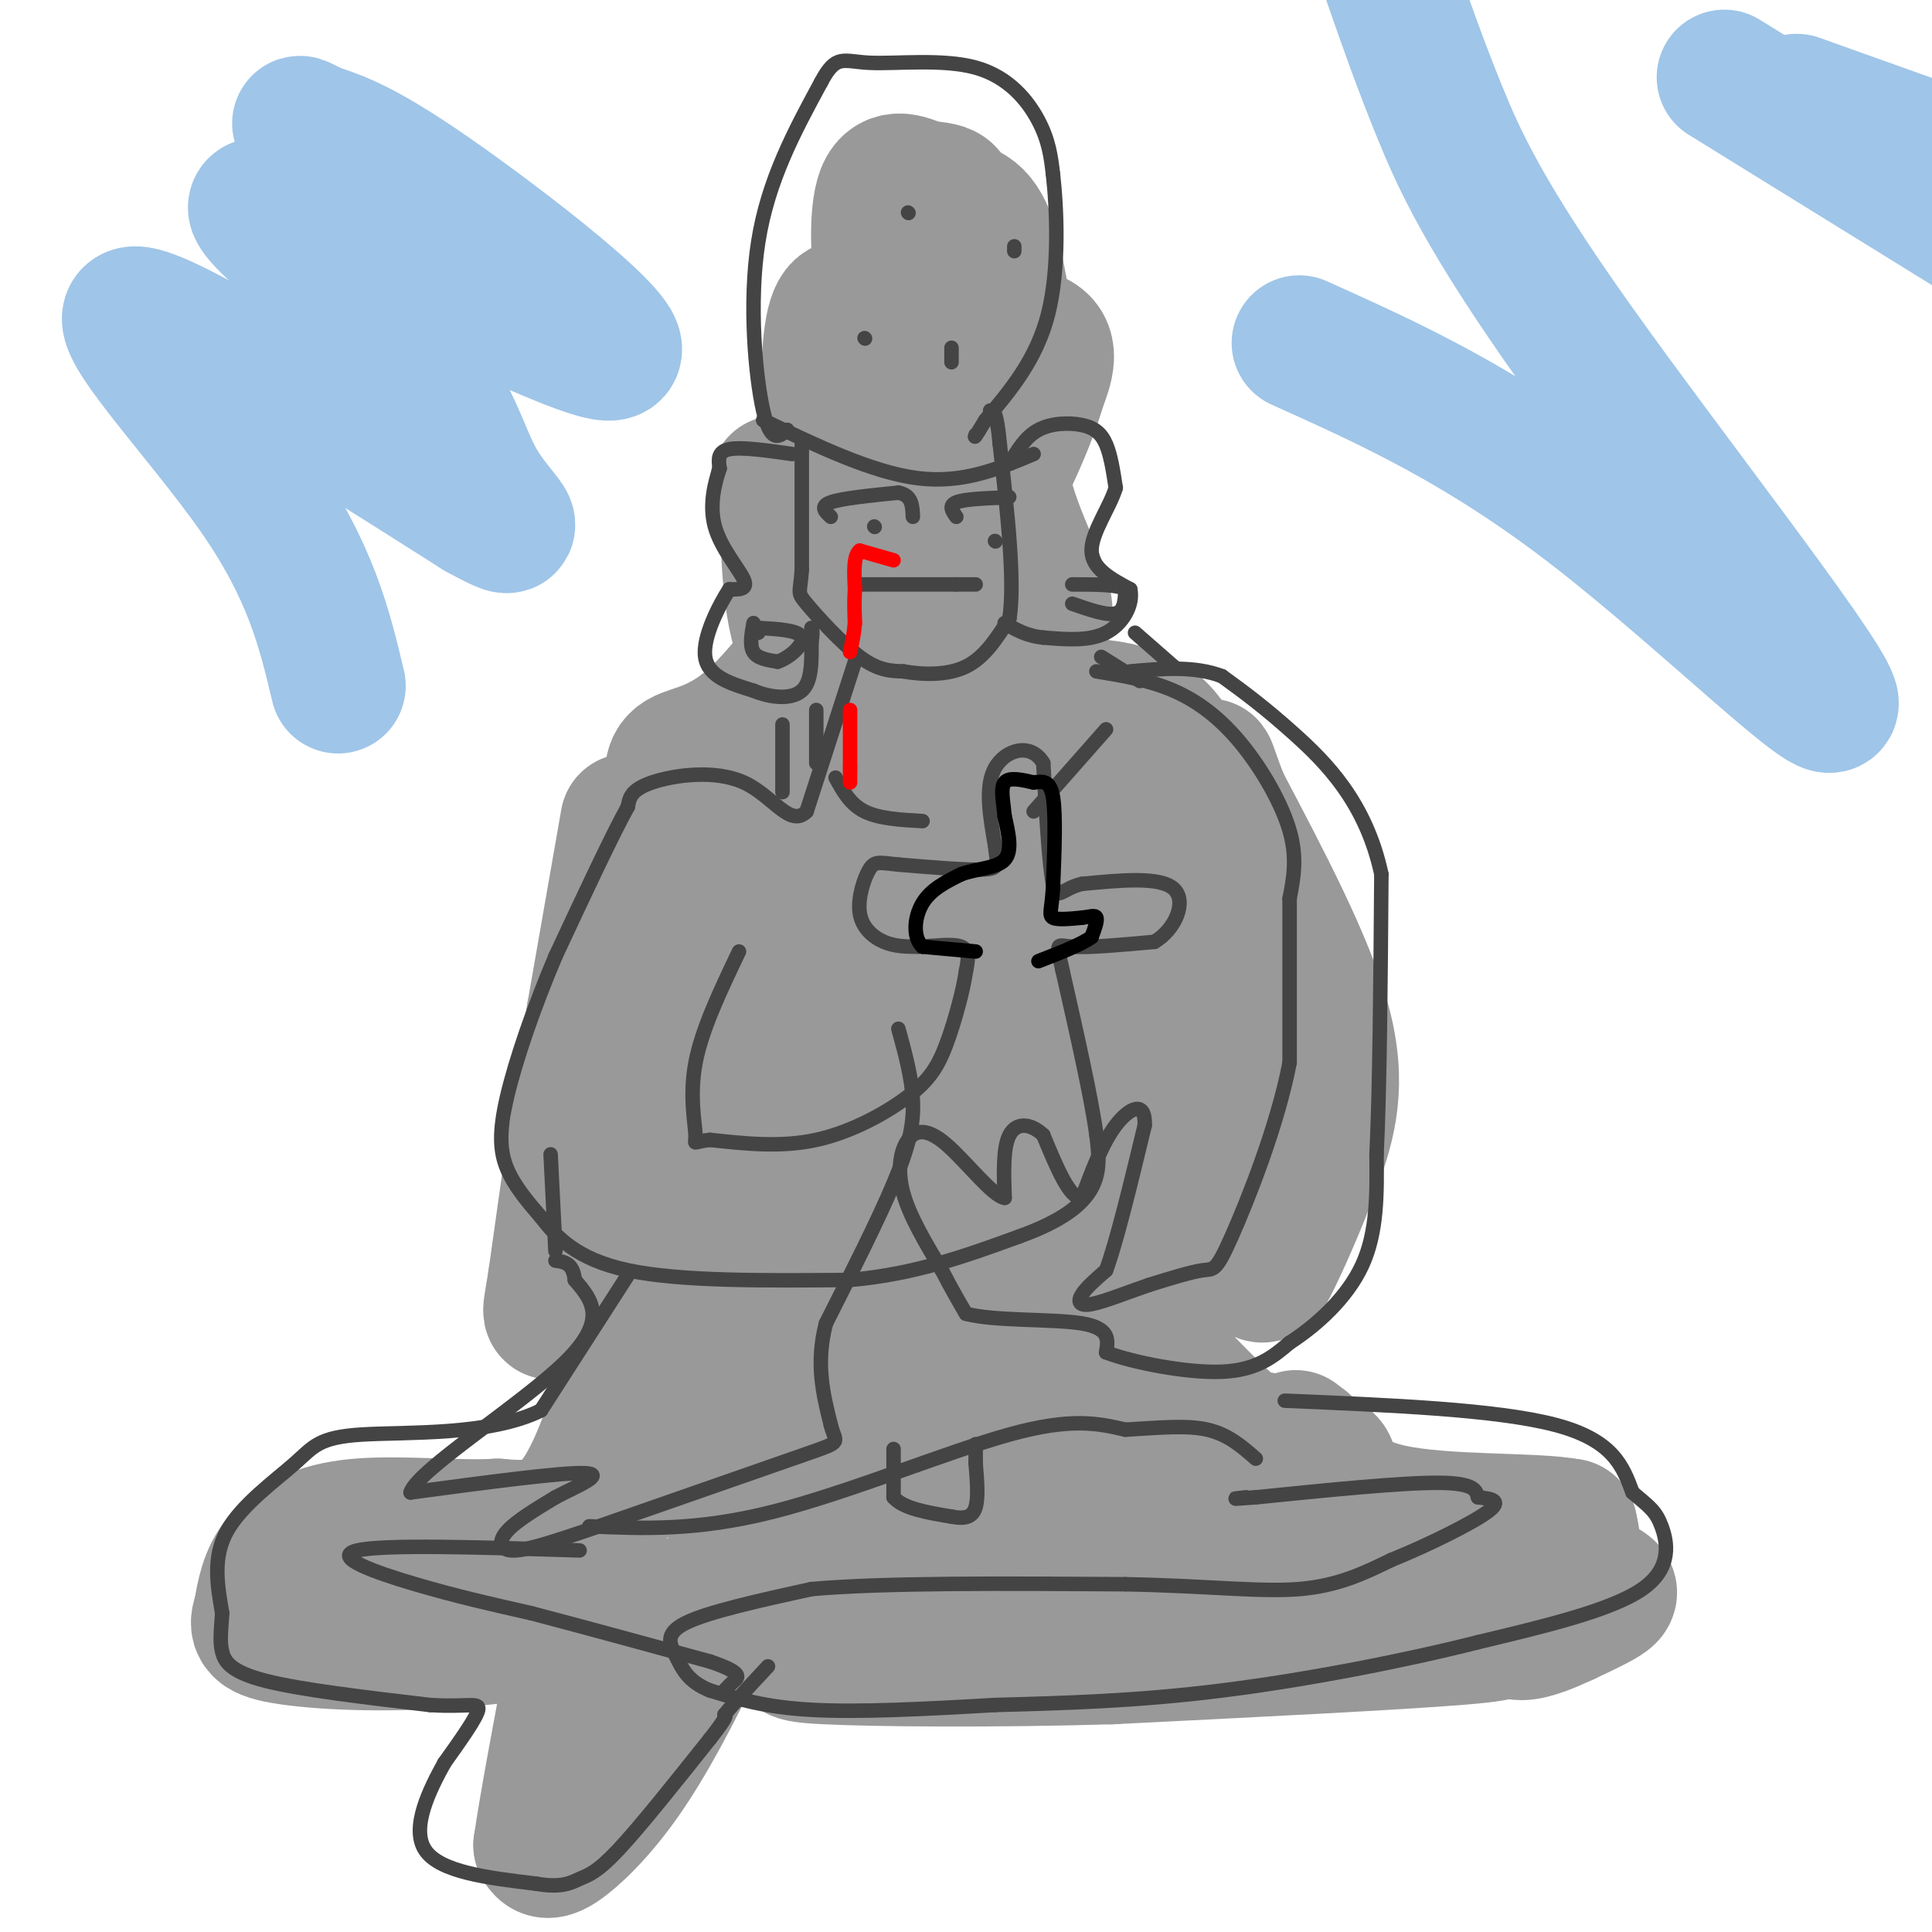<svg viewBox='0 0 400 400' version='1.1' xmlns='http://www.w3.org/2000/svg' xmlns:xlink='http://www.w3.org/1999/xlink'><g fill='none' stroke='#999999' stroke-width='3' stroke-linecap='round' stroke-linejoin='round'><path d='M123,169c0.000,0.000 -3.000,29.000 -3,29'/><path d='M120,198c-0.667,5.833 -0.833,5.917 -1,6'/></g>
<g fill='none' stroke='#999999' stroke-width='28' stroke-linecap='round' stroke-linejoin='round'><path d='M130,170c0.000,0.000 -7.000,40.000 -7,40'/><path d='M123,210c-2.500,15.833 -5.250,35.417 -8,55'/><path d='M115,265c-1.556,9.667 -1.444,6.333 2,5c3.444,-1.333 10.222,-0.667 17,0'/><path d='M134,270c6.067,-2.311 12.733,-8.089 11,-11c-1.733,-2.911 -11.867,-2.956 -22,-3'/><path d='M123,256c-0.356,-0.244 9.756,0.644 17,0c7.244,-0.644 11.622,-2.822 16,-5'/><path d='M156,251c4.222,-2.422 6.778,-5.978 10,-15c3.222,-9.022 7.111,-23.511 11,-38'/><path d='M177,198c1.711,-7.778 0.489,-8.222 0,-3c-0.489,5.222 -0.244,16.111 0,27'/><path d='M177,222c3.956,5.711 13.844,6.489 18,3c4.156,-3.489 2.578,-11.244 1,-19'/><path d='M196,206c1.667,3.356 5.333,21.244 8,30c2.667,8.756 4.333,8.378 6,8'/><path d='M210,244c4.978,4.178 14.422,10.622 23,14c8.578,3.378 16.289,3.689 24,4'/><path d='M257,262c4.625,1.576 4.188,3.515 6,0c1.812,-3.515 5.872,-12.485 9,-21c3.128,-8.515 5.322,-16.576 2,-29c-3.322,-12.424 -12.161,-29.212 -21,-46'/><path d='M253,166c-3.756,-9.333 -2.644,-9.667 -3,-2c-0.356,7.667 -2.178,23.333 -4,39'/><path d='M246,203c-1.310,14.155 -2.583,30.042 -1,36c1.583,5.958 6.024,1.988 9,-4c2.976,-5.988 4.488,-13.994 6,-22'/><path d='M260,213c1.896,-6.268 3.635,-10.936 -3,-14c-6.635,-3.064 -21.644,-4.522 -29,-4c-7.356,0.522 -7.057,3.025 -7,8c0.057,4.975 -0.126,12.421 1,17c1.126,4.579 3.563,6.289 6,8'/><path d='M228,228c1.137,2.640 0.981,5.241 3,7c2.019,1.759 6.213,2.675 9,2c2.787,-0.675 4.168,-2.942 6,-11c1.832,-8.058 4.115,-21.908 4,-30c-0.115,-8.092 -2.629,-10.427 -7,-16c-4.371,-5.573 -10.600,-14.385 -17,-18c-6.400,-3.615 -12.971,-2.033 -18,0c-5.029,2.033 -8.514,4.516 -12,7'/><path d='M196,169c-2.862,1.150 -4.018,0.526 -6,5c-1.982,4.474 -4.789,14.044 2,19c6.789,4.956 23.174,5.296 32,4c8.826,-1.296 10.093,-4.227 10,-6c-0.093,-1.773 -1.547,-2.386 -3,-3'/><path d='M231,188c-2.904,-2.021 -8.665,-5.573 -16,-8c-7.335,-2.427 -16.244,-3.730 -29,-1c-12.756,2.730 -29.359,9.494 -37,15c-7.641,5.506 -6.321,9.753 -5,14'/><path d='M144,208c-1.167,7.000 -1.583,17.500 -2,28'/><path d='M142,236c2.738,0.738 10.583,-11.417 15,-18c4.417,-6.583 5.405,-7.595 6,-14c0.595,-6.405 0.798,-18.202 1,-30'/><path d='M164,174c4.167,-14.000 14.083,-34.000 24,-54'/><path d='M188,120c1.796,-8.979 -5.715,-4.427 -10,-3c-4.285,1.427 -5.346,-0.270 -6,-10c-0.654,-9.730 -0.901,-27.494 0,-36c0.901,-8.506 2.951,-7.753 5,-7'/><path d='M177,64c3.689,-1.089 10.411,-0.313 14,1c3.589,1.313 4.043,3.161 6,6c1.957,2.839 5.416,6.668 7,11c1.584,4.332 1.292,9.166 1,14'/><path d='M205,96c-0.133,5.599 -0.967,12.597 -2,16c-1.033,3.403 -2.267,3.211 -4,5c-1.733,1.789 -3.967,5.559 -8,0c-4.033,-5.559 -9.867,-20.445 -12,-29c-2.133,-8.555 -0.567,-10.777 1,-13'/><path d='M180,75c1.857,-3.024 6.000,-4.083 13,-5c7.000,-0.917 16.857,-1.690 21,0c4.143,1.690 2.571,5.845 1,10'/><path d='M215,80c-1.905,6.810 -7.167,18.833 -12,26c-4.833,7.167 -9.238,9.476 -13,11c-3.762,1.524 -6.881,2.262 -10,3'/><path d='M180,120c-5.810,6.345 -15.333,20.708 -23,28c-7.667,7.292 -13.476,7.512 -16,9c-2.524,1.488 -1.762,4.244 -1,7'/><path d='M140,164c-1.440,6.107 -4.542,17.875 -2,23c2.542,5.125 10.726,3.607 18,0c7.274,-3.607 13.637,-9.304 20,-15'/><path d='M176,172c11.422,-4.600 29.978,-8.600 34,-12c4.022,-3.400 -6.489,-6.200 -17,-9'/><path d='M193,151c-3.140,-1.179 -2.491,0.375 -3,0c-0.509,-0.375 -2.175,-2.678 0,-8c2.175,-5.322 8.193,-13.663 11,-15c2.807,-1.337 2.404,4.332 2,10'/><path d='M203,138c2.951,6.035 9.327,16.123 13,21c3.673,4.877 4.643,4.544 5,2c0.357,-2.544 0.102,-7.298 -1,-10c-1.102,-2.702 -3.051,-3.351 -5,-4'/><path d='M215,147c3.667,-1.067 15.333,-1.733 22,2c6.667,3.733 8.333,11.867 10,20'/><path d='M247,169c-2.769,14.584 -14.691,41.043 -29,58c-14.309,16.957 -31.006,24.411 -39,35c-7.994,10.589 -7.284,24.311 -7,28c0.284,3.689 0.142,-2.656 0,-9'/><path d='M172,281c3.104,-18.539 10.864,-60.388 10,-61c-0.864,-0.612 -10.353,40.013 -18,67c-7.647,26.987 -13.452,40.337 -19,52c-5.548,11.663 -10.840,21.640 -16,29c-5.160,7.360 -10.189,12.103 -13,14c-2.811,1.897 -3.406,0.949 -4,0'/><path d='M112,382c2.333,-15.833 10.167,-55.417 18,-95'/><path d='M130,287c3.250,-16.929 2.375,-11.750 0,-3c-2.375,8.750 -6.250,21.071 -11,27c-4.750,5.929 -10.375,5.464 -16,5'/><path d='M103,316c-8.131,0.488 -20.458,-0.792 -29,0c-8.542,0.792 -13.298,3.655 -16,7c-2.702,3.345 -3.351,7.173 -4,11'/><path d='M54,334c-0.917,2.702 -1.208,3.958 6,5c7.208,1.042 21.917,1.869 40,0c18.083,-1.869 39.542,-6.435 61,-11'/><path d='M161,328c9.844,-2.644 3.956,-3.756 17,-4c13.044,-0.244 45.022,0.378 77,1'/><path d='M255,325c17.044,-1.044 21.156,-4.156 28,-5c6.844,-0.844 16.422,0.578 26,2'/><path d='M309,322c4.155,2.774 1.542,8.708 2,12c0.458,3.292 3.988,3.940 -9,5c-12.988,1.060 -42.494,2.530 -72,4'/><path d='M230,343c-24.278,0.715 -48.971,0.501 -59,0c-10.029,-0.501 -5.392,-1.289 -4,-4c1.392,-2.711 -0.459,-7.346 0,-11c0.459,-3.654 3.230,-6.327 6,-9'/><path d='M173,319c2.922,-2.442 7.226,-4.046 8,-12c0.774,-7.954 -1.984,-22.257 -6,-29c-4.016,-6.743 -9.290,-5.927 -14,-5c-4.710,0.927 -8.855,1.963 -13,3'/><path d='M148,276c-4.075,4.882 -7.763,15.587 -9,21c-1.237,5.413 -0.022,5.533 0,6c0.022,0.467 -1.148,1.279 4,2c5.148,0.721 16.614,1.349 35,0c18.386,-1.349 43.693,-4.674 69,-8'/><path d='M247,297c17.452,0.000 26.583,4.000 28,6c1.417,2.000 -4.881,2.000 -11,-1c-6.119,-3.000 -12.060,-9.000 -18,-15'/><path d='M246,287c-4.745,-4.537 -7.609,-8.379 -9,-12c-1.391,-3.621 -1.311,-7.022 -2,-10c-0.689,-2.978 -2.147,-5.532 -9,-8c-6.853,-2.468 -19.101,-4.848 -24,-4c-4.899,0.848 -2.450,4.924 0,9'/><path d='M202,262c-1.049,3.402 -3.673,7.407 1,13c4.673,5.593 16.643,12.775 22,15c5.357,2.225 4.102,-0.507 2,-3c-2.102,-2.493 -5.051,-4.746 -8,-7'/><path d='M219,280c-3.363,-3.281 -7.771,-7.984 -12,-10c-4.229,-2.016 -8.280,-1.347 -11,2c-2.720,3.347 -4.111,9.371 -9,14c-4.889,4.629 -13.278,7.862 1,13c14.278,5.138 51.222,12.182 67,16c15.778,3.818 10.389,4.409 5,5'/><path d='M260,320c2.667,3.190 6.833,8.667 15,11c8.167,2.333 20.333,1.524 28,0c7.667,-1.524 10.833,-3.762 14,-6'/><path d='M317,325c5.179,-0.381 11.125,1.667 14,3c2.875,1.333 2.679,1.952 1,3c-1.679,1.048 -4.839,2.524 -8,4'/><path d='M324,335c-3.059,1.426 -6.707,2.990 -9,3c-2.293,0.010 -3.233,-1.536 -1,-4c2.233,-2.464 7.638,-5.847 10,-9c2.362,-3.153 1.681,-6.077 1,-9'/><path d='M325,316c-7.267,-1.444 -25.933,-0.556 -37,-3c-11.067,-2.444 -14.533,-8.222 -18,-14'/><path d='M270,299c-3.000,-2.333 -1.500,-1.167 0,0'/><path d='M191,94c-1.333,-14.917 -2.667,-29.833 -2,-38c0.667,-8.167 3.333,-9.583 6,-11'/><path d='M195,45c1.378,-2.778 1.822,-4.222 1,-5c-0.822,-0.778 -2.911,-0.889 -5,-1'/><path d='M191,39c-2.524,-1.060 -6.333,-3.208 -8,1c-1.667,4.208 -1.190,14.774 0,19c1.190,4.226 3.095,2.113 5,0'/><path d='M188,59c1.143,-2.702 1.500,-9.458 4,-13c2.500,-3.542 7.143,-3.869 10,-1c2.857,2.869 3.929,8.935 5,15'/><path d='M207,60c1.000,9.500 1.000,25.750 1,42'/><path d='M208,102c3.000,12.178 10.000,21.622 8,27c-2.000,5.378 -13.000,6.689 -24,8'/><path d='M192,137c-8.578,2.533 -18.022,4.867 -23,0c-4.978,-4.867 -5.489,-16.933 -6,-29'/><path d='M163,108c-1.333,-6.167 -1.667,-7.083 -2,-8'/></g>
<g fill='none' stroke='#444444' stroke-width='3' stroke-linecap='round' stroke-linejoin='round'><path d='M166,92c0.000,0.000 0.000,26.000 0,26'/><path d='M166,118c-0.321,4.988 -1.125,4.458 1,7c2.125,2.542 7.179,8.155 11,11c3.821,2.845 6.411,2.923 9,3'/><path d='M187,139c3.889,0.689 9.111,0.911 13,-1c3.889,-1.911 6.444,-5.956 9,-10'/><path d='M209,128c1.167,-7.667 -0.417,-21.833 -2,-36'/><path d='M207,92c-0.667,-7.167 -1.333,-7.083 -2,-7'/><path d='M172,107c-1.167,-1.083 -2.333,-2.167 0,-3c2.333,-0.833 8.167,-1.417 14,-2'/><path d='M186,102c2.833,0.500 2.917,2.750 3,5'/><path d='M181,109c0.000,0.000 0.100,0.100 0.1,0.1'/><path d='M198,107c-0.833,-1.167 -1.667,-2.333 0,-3c1.667,-0.667 5.833,-0.833 10,-1'/><path d='M208,103c1.667,-0.167 0.833,-0.083 0,0'/><path d='M206,112c0.000,0.000 0.100,0.100 0.1,0.1'/><path d='M178,121c0.000,0.000 20.000,0.000 20,0'/><path d='M198,121c4.000,0.000 4.000,0.000 4,0'/><path d='M164,94c-5.250,-0.750 -10.500,-1.500 -13,-1c-2.500,0.500 -2.250,2.250 -2,4'/><path d='M149,97c-0.929,2.702 -2.250,7.458 -1,12c1.250,4.542 5.071,8.869 6,11c0.929,2.131 -1.036,2.065 -3,2'/><path d='M151,122c-2.022,3.111 -5.578,9.889 -5,14c0.578,4.111 5.289,5.556 10,7'/><path d='M156,143c3.689,1.533 7.911,1.867 10,0c2.089,-1.867 2.044,-5.933 2,-10'/><path d='M168,133c0.333,-2.167 0.167,-2.583 0,-3'/><path d='M156,129c-0.417,2.333 -0.833,4.667 0,6c0.833,1.333 2.917,1.667 5,2'/><path d='M161,137c2.289,-0.711 5.511,-3.489 5,-5c-0.511,-1.511 -4.756,-1.756 -9,-2'/><path d='M157,130c-1.500,-0.167 -0.750,0.417 0,1'/><path d='M209,96c1.655,-2.780 3.310,-5.560 6,-7c2.690,-1.440 6.417,-1.542 9,-1c2.583,0.542 4.024,1.726 5,4c0.976,2.274 1.488,5.637 2,9'/><path d='M231,101c-1.156,3.933 -5.044,9.267 -5,13c0.044,3.733 4.022,5.867 8,8'/><path d='M234,122c0.711,3.200 -1.511,7.200 -5,9c-3.489,1.800 -8.244,1.400 -13,1'/><path d='M216,132c-3.500,-0.333 -5.750,-1.667 -8,-3'/><path d='M222,125c3.583,1.250 7.167,2.500 9,2c1.833,-0.500 1.917,-2.750 2,-5'/><path d='M233,122c-1.500,-1.000 -6.250,-1.000 -11,-1'/><path d='M163,89c-1.711,1.467 -3.422,2.933 -5,-4c-1.578,-6.933 -3.022,-22.267 -1,-35c2.022,-12.733 7.511,-22.867 13,-33'/><path d='M170,17c3.140,-5.931 4.491,-4.260 10,-4c5.509,0.260 15.175,-0.892 22,1c6.825,1.892 10.807,6.826 13,11c2.193,4.174 2.596,7.587 3,11'/><path d='M218,36c0.822,7.178 1.378,19.622 -1,29c-2.378,9.378 -7.689,15.689 -13,22'/><path d='M204,87c-2.500,4.167 -2.250,3.583 -2,3'/><path d='M179,70c0.000,0.000 0.100,0.100 0.1,0.1'/><path d='M188,44c0.000,0.000 0.100,0.100 0.1,0.1'/><path d='M210,51c0.000,0.000 0.000,1.000 0,1'/><path d='M197,72c0.000,0.000 0.000,3.000 0,3'/><path d='M177,137c0.000,0.000 -10.000,31.000 -10,31'/><path d='M167,168c-3.417,3.500 -6.958,-3.250 -13,-6c-6.042,-2.750 -14.583,-1.500 -19,0c-4.417,1.500 -4.708,3.250 -5,5'/><path d='M130,167c-3.333,6.000 -9.167,18.500 -15,31'/><path d='M115,198c-4.500,10.583 -8.250,21.542 -10,29c-1.750,7.458 -1.500,11.417 0,15c1.500,3.583 4.250,6.792 7,10'/><path d='M112,252c3.044,3.911 7.156,8.689 18,11c10.844,2.311 28.422,2.156 46,2'/><path d='M176,265c13.500,-1.167 24.250,-5.083 35,-9'/><path d='M211,256c8.733,-3.133 13.067,-6.467 15,-10c1.933,-3.533 1.467,-7.267 1,-11'/><path d='M227,235c-1.000,-7.500 -4.000,-20.750 -7,-34'/><path d='M220,201c-1.400,-6.356 -1.400,-5.244 2,-5c3.400,0.244 10.200,-0.378 17,-1'/><path d='M239,195c4.378,-2.556 6.822,-8.444 4,-11c-2.822,-2.556 -10.911,-1.778 -19,-1'/><path d='M224,183c-4.200,0.956 -5.200,3.844 -6,0c-0.800,-3.844 -1.400,-14.422 -2,-25'/><path d='M216,158c-2.533,-4.378 -7.867,-2.822 -10,1c-2.133,3.822 -1.067,9.911 0,16'/><path d='M206,175c0.356,3.644 1.244,4.756 -2,5c-3.244,0.244 -10.622,-0.378 -18,-1'/><path d='M186,179c-3.965,-0.381 -4.877,-0.834 -6,1c-1.123,1.834 -2.456,5.955 -2,9c0.456,3.045 2.702,5.013 5,6c2.298,0.987 4.649,0.994 7,1'/><path d='M190,196c3.044,-0.067 7.156,-0.733 9,0c1.844,0.733 1.422,2.867 1,5'/><path d='M200,201c-0.499,3.648 -2.247,10.266 -4,15c-1.753,4.734 -3.510,7.582 -8,11c-4.490,3.418 -11.711,7.405 -19,9c-7.289,1.595 -14.644,0.797 -22,0'/><path d='M147,236c-3.976,0.393 -2.917,1.375 -3,-1c-0.083,-2.375 -1.310,-8.107 0,-15c1.310,-6.893 5.155,-14.946 9,-23'/><path d='M227,139c5.476,0.899 10.952,1.798 16,4c5.048,2.202 9.667,5.708 14,11c4.333,5.292 8.381,12.369 10,18c1.619,5.631 0.810,9.815 0,14'/><path d='M267,186c0.000,8.000 0.000,21.000 0,34'/><path d='M267,220c-2.488,13.024 -8.708,28.583 -12,36c-3.292,7.417 -3.655,6.690 -6,7c-2.345,0.310 -6.673,1.655 -11,3'/><path d='M238,266c-4.238,1.429 -9.333,3.500 -12,4c-2.667,0.500 -2.905,-0.571 -2,-2c0.905,-1.429 2.952,-3.214 5,-5'/><path d='M229,263c2.167,-5.833 5.083,-17.917 8,-30'/><path d='M237,233c0.222,-5.333 -3.222,-3.667 -6,0c-2.778,3.667 -4.889,9.333 -7,15'/><path d='M224,248c-2.500,0.333 -5.250,-6.333 -8,-13'/><path d='M216,235c-2.756,-2.600 -5.644,-2.600 -7,0c-1.356,2.600 -1.178,7.800 -1,13'/><path d='M208,248c-2.429,-0.295 -8.002,-7.533 -12,-11c-3.998,-3.467 -6.423,-3.164 -8,-1c-1.577,2.164 -2.308,6.190 -1,11c1.308,4.810 4.654,10.405 8,16'/><path d='M195,263c2.167,4.167 3.583,6.583 5,9'/><path d='M200,272c5.889,1.578 18.111,1.022 24,2c5.889,0.978 5.444,3.489 5,6'/><path d='M229,280c5.489,2.089 16.711,4.311 24,4c7.289,-0.311 10.644,-3.156 14,-6'/><path d='M267,278c5.378,-3.467 11.822,-9.133 15,-16c3.178,-6.867 3.089,-14.933 3,-23'/><path d='M285,239c0.667,-13.500 0.833,-35.750 1,-58'/><path d='M286,181c-3.178,-14.933 -11.622,-23.267 -18,-29c-6.378,-5.733 -10.689,-8.867 -15,-12'/><path d='M253,140c-5.667,-2.167 -12.333,-1.583 -19,-1'/><path d='M130,264c0.000,0.000 -18.000,28.000 -18,28'/><path d='M112,292c-10.536,5.270 -27.876,4.443 -37,5c-9.124,0.557 -10.033,2.496 -14,6c-3.967,3.504 -10.990,8.573 -14,14c-3.010,5.427 -2.005,11.214 -1,17'/><path d='M46,334c-0.286,4.143 -0.500,6.000 0,8c0.500,2.000 1.714,4.143 9,6c7.286,1.857 20.643,3.429 34,5'/><path d='M89,353c7.822,0.511 10.378,-0.711 10,1c-0.378,1.711 -3.689,6.356 -7,11'/><path d='M92,365c-3.000,5.400 -7.000,13.400 -4,18c3.000,4.600 13.000,5.800 23,7'/><path d='M111,390c5.345,0.940 7.208,-0.208 9,-1c1.792,-0.792 3.512,-1.226 8,-6c4.488,-4.774 11.744,-13.887 19,-23'/><path d='M147,360c3.667,-4.667 3.333,-4.833 3,-5'/><path d='M150,355c2.000,-2.500 5.500,-6.250 9,-10'/><path d='M266,290c22.000,0.917 44.000,1.833 56,5c12.000,3.167 14.000,8.583 16,14'/><path d='M338,309c3.667,3.107 4.833,3.875 6,7c1.167,3.125 2.333,8.607 -4,13c-6.333,4.393 -20.167,7.696 -34,11'/><path d='M306,340c-14.978,3.800 -35.422,7.800 -53,10c-17.578,2.200 -32.289,2.600 -47,3'/><path d='M206,353c-14.822,0.867 -28.378,1.533 -38,1c-9.622,-0.533 -15.311,-2.267 -21,-4'/><path d='M147,350c-4.643,-1.869 -5.750,-4.542 -7,-7c-1.250,-2.458 -2.643,-4.702 2,-7c4.643,-2.298 15.321,-4.649 26,-7'/><path d='M168,329c15.167,-1.333 40.083,-1.167 65,-1'/><path d='M233,328c17.267,0.333 27.933,1.667 36,1c8.067,-0.667 13.533,-3.333 19,-6'/><path d='M288,323c7.489,-3.022 16.711,-7.578 20,-10c3.289,-2.422 0.644,-2.711 -2,-3'/><path d='M306,310c-0.400,-1.267 -0.400,-2.933 -8,-3c-7.600,-0.067 -22.800,1.467 -38,3'/><path d='M260,310c-6.667,0.500 -4.333,0.250 -2,0'/><path d='M120,321c-20.222,-0.644 -40.444,-1.289 -46,0c-5.556,1.289 3.556,4.511 12,7c8.444,2.489 16.222,4.244 24,6'/><path d='M110,334c10.167,2.667 23.583,6.333 37,10'/><path d='M147,344c6.956,2.356 5.844,3.244 5,4c-0.844,0.756 -1.422,1.378 -2,2'/><path d='M122,316c11.133,0.489 22.267,0.978 38,-3c15.733,-3.978 36.067,-12.422 49,-16c12.933,-3.578 18.467,-2.289 24,-1'/><path d='M233,296c7.067,-0.422 12.733,-0.978 17,0c4.267,0.978 7.133,3.489 10,6'/><path d='M185,300c0.000,0.000 0.000,10.000 0,10'/><path d='M185,310c2.000,2.333 7.000,3.167 12,4'/><path d='M197,314c2.978,0.578 4.422,0.022 5,-2c0.578,-2.022 0.289,-5.511 0,-9'/><path d='M202,303c0.000,-2.167 0.000,-3.083 0,-4'/><path d='M173,161c1.500,2.750 3.000,5.500 6,7c3.000,1.500 7.500,1.750 12,2'/><path d='M229,151c0.000,0.000 -15.000,17.000 -15,17'/><path d='M162,150c0.000,0.000 0.000,14.000 0,14'/><path d='M169,147c0.000,0.000 0.000,11.000 0,11'/><path d='M235,131c0.000,0.000 8.000,7.000 8,7'/><path d='M228,136c0.000,0.000 8.000,5.000 8,5'/><path d='M158,87c11.333,5.417 22.667,10.833 32,12c9.333,1.167 16.667,-1.917 24,-5'/><path d='M186,213c1.400,5.089 2.800,10.178 3,15c0.200,4.822 -0.800,9.378 -4,17c-3.200,7.622 -8.600,18.311 -14,29'/><path d='M171,274c-2.167,8.333 -0.583,14.667 1,21'/><path d='M172,295c0.956,3.933 2.844,3.267 -5,6c-7.844,2.733 -25.422,8.867 -43,15'/><path d='M124,316c-10.548,3.607 -15.417,5.125 -18,5c-2.583,-0.125 -2.881,-1.893 -1,-4c1.881,-2.107 5.940,-4.554 10,-7'/><path d='M115,310c4.489,-2.378 10.711,-4.822 6,-5c-4.711,-0.178 -20.356,1.911 -36,4'/><path d='M85,309c1.422,-4.622 22.978,-18.178 32,-27c9.022,-8.822 5.511,-12.911 2,-17'/><path d='M119,265c-0.333,-3.500 -2.167,-3.750 -4,-4'/><path d='M115,259c0.000,0.000 -1.000,-20.000 -1,-20'/></g>
<g fill='none' stroke='#ff0000' stroke-width='3' stroke-linecap='round' stroke-linejoin='round'><path d='M185,116c0.000,0.000 -7.000,-2.000 -7,-2'/><path d='M178,114c-1.333,1.000 -1.167,4.500 -1,8'/><path d='M177,122c-0.167,2.500 -0.083,4.750 0,7'/><path d='M177,129c-0.167,2.167 -0.583,4.083 -1,6'/><path d='M176,147c0.000,0.000 0.000,12.000 0,12'/><path d='M176,159c0.000,2.500 0.000,2.750 0,3'/></g>
<g fill='none' stroke='#000000' stroke-width='3' stroke-linecap='round' stroke-linejoin='round'><path d='M202,197c0.000,0.000 -11.000,-1.000 -11,-1'/><path d='M191,196c-2.067,-1.889 -1.733,-6.111 0,-9c1.733,-2.889 4.867,-4.444 8,-6'/><path d='M199,181c3.244,-1.200 7.356,-1.200 9,-3c1.644,-1.800 0.822,-5.400 0,-9'/><path d='M208,169c-0.267,-2.956 -0.933,-5.844 0,-7c0.933,-1.156 3.467,-0.578 6,0'/><path d='M214,162c1.822,-0.178 3.378,-0.622 4,3c0.622,3.622 0.311,11.311 0,19'/><path d='M218,184c-0.267,4.289 -0.933,5.511 0,6c0.933,0.489 3.467,0.244 6,0'/><path d='M224,190c1.644,-0.178 2.756,-0.622 3,0c0.244,0.622 -0.378,2.311 -1,4'/><path d='M226,194c-2.000,1.500 -6.500,3.250 -11,5'/></g>
<g fill='none' stroke='#9fc5e8' stroke-width='28' stroke-linecap='round' stroke-linejoin='round'><path d='M70,142c-2.822,-11.867 -5.644,-23.733 -17,-40c-11.356,-16.267 -31.244,-36.933 -25,-37c6.244,-0.067 38.622,20.467 71,41'/><path d='M99,106c11.338,6.203 4.182,1.210 0,-6c-4.182,-7.210 -5.391,-16.636 -18,-30c-12.609,-13.364 -36.617,-30.664 -25,-27c11.617,3.664 58.858,28.294 69,30c10.142,1.706 -16.817,-19.513 -33,-31c-16.183,-11.487 -21.592,-13.244 -27,-15'/><path d='M65,27c-4.667,-2.500 -2.833,-1.250 -1,0'/><path d='M269,71c18.834,8.474 37.668,16.947 61,35c23.332,18.053 51.161,45.684 49,39c-2.161,-6.684 -34.313,-47.684 -53,-74c-18.687,-26.316 -23.911,-37.947 -28,-48c-4.089,-10.053 -7.045,-18.526 -10,-27'/><path d='M357,16c0.000,0.000 55.000,34.000 55,34'/><path d='M400,31c0.000,0.000 -28.000,-10.000 -28,-10'/></g>
</svg>